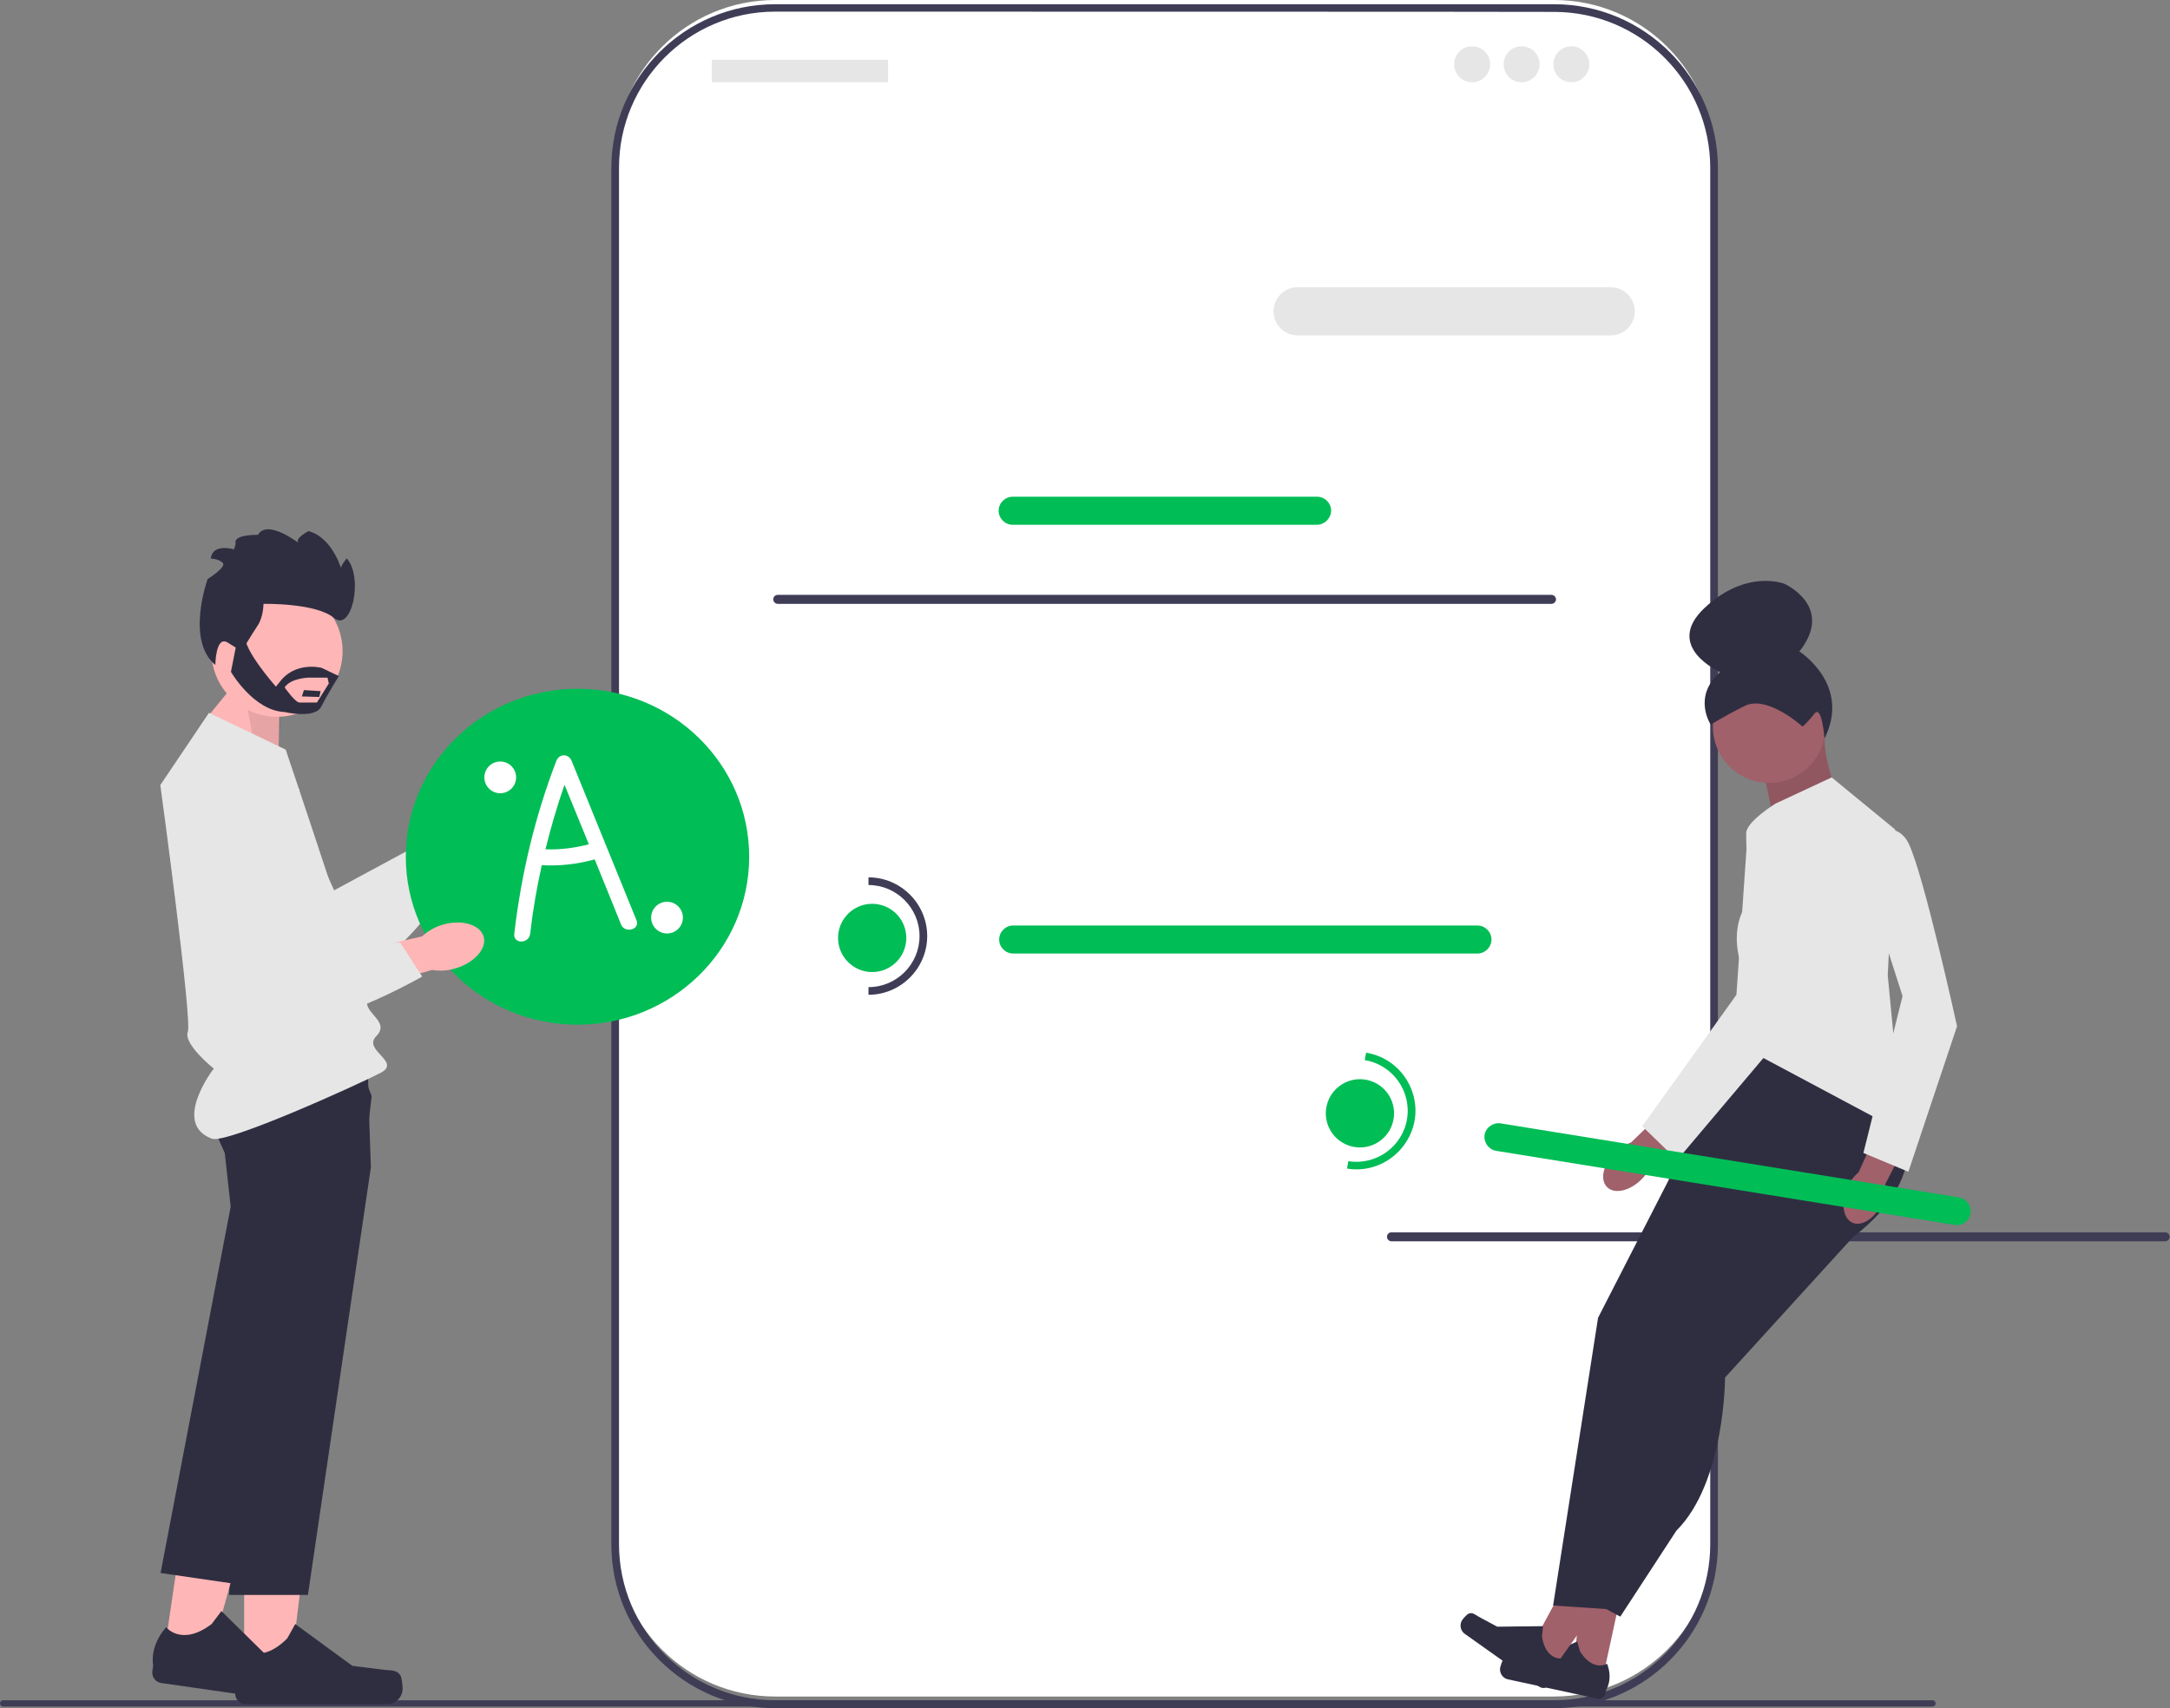 <?xml version="1.0" encoding="UTF-8"?>
<svg id="_レイヤー_1" data-name="レイヤー 1" xmlns="http://www.w3.org/2000/svg" viewBox="0 0 820.3 645.8">
  <rect x="0" y="0" width="820.3" height="645.8" fill="#808080" stroke="none"/>
  <defs>
    <style>
      .cls-1 {
        fill: #2f2e41;
      }

      .cls-1, .cls-2, .cls-3, .cls-4, .cls-5, .cls-6, .cls-7, .cls-8 {
        stroke-width: 0px;
      }

      .cls-2 {
        fill: #3f3d56;
      }

      .cls-3 {
        fill: #a0616a;
      }

      .cls-4 {
        fill: #fff;
      }

      .cls-5 {
        fill: #ffb6b6;
      }

      .cls-6 {
        fill: #e6e6e6;
      }

      .cls-7 {
        fill: #00bd56;
      }

      .cls-8 {
        isolation: isolate;
        opacity: .1;
      }
    </style>
  </defs>
  <path class="cls-2" d="m215.1,291.4c-1.8,0-3.3,1.5-3.3,3.3v26.2c0,1.8,1.5,3.3,3.3,3.3s3.3-1.5,3.3-3.3v-26.2c0-1.8-1.5-3.3-3.3-3.3Z"/>
  <path class="cls-4" d="m587.5,0h-294.5c-33.4,0-60.5,27.1-60.5,60.5v520.4c0,33.4,27.1,60.5,60.5,60.5h294.5c33.4,0,60.5-27.1,60.5-60.5V60.5c0-33.4-27.1-60.5-60.5-60.5Z"/>
  <path class="cls-2" d="m587.5,645.8h-294.5c-34.1,0-61.9-27.8-61.9-61.9V63.5c0-34.1,27.8-61.9,61.9-61.9h294.5c34.1,0,61.9,27.8,61.9,61.9v520.4c0,34.1-27.7,61.9-61.9,61.9h0ZM293,4.4c-32.6,0-59,26.5-59,59v520.4c0,32.6,26.5,59,59,59h294.5c32.6,0,59-26.5,59-59V63.5c0-32.6-26.5-59-59-59,0-.1-294.5-.1-294.5-.1Z"/>
  <path class="cls-6" d="m608.9,126.8h-118.4c-5,0-9.1-4.1-9.1-9.1s4.1-9.1,9.1-9.1h118.4c5,0,9.1,4.1,9.1,9.1s-4.1,9.1-9.1,9.1Z"/>
  <path class="cls-7" d="m497.8,198.4h-115c-2.9,0-5.3-2.4-5.3-5.3s2.4-5.3,5.3-5.3h115.1c2.9,0,5.3,2.4,5.3,5.3-.1,2.9-2.5,5.3-5.4,5.3h0Z"/>
  <path class="cls-6" d="m269.4,22.6h66c.2,0,.3.1.3.3v7.9c0,.2-.1.3-.3.3h-66c-.2,0-.3-.1-.3-.3v-7.9c0-.2.1-.3.3-.3Z"/>
  <circle class="cls-6" cx="556.5" cy="24.3" r="6.8"/>
  <circle class="cls-6" cx="575.2" cy="24.3" r="6.8"/>
  <circle class="cls-6" cx="594" cy="24.3" r="6.8"/>
  <path class="cls-2" d="m292.3,226.6c0,.9.8,1.7,1.7,1.7h292.5c.9,0,1.7-.8,1.7-1.7s-.8-1.7-1.7-1.7h-292.5c-.9,0-1.7.7-1.7,1.7Z"/>
  <path class="cls-2" d="m524.3,467.6c0,.9.8,1.7,1.7,1.7h292.5c.9,0,1.7-.8,1.7-1.7s-.8-1.7-1.7-1.7h-292.5c-.9,0-1.7.7-1.7,1.7h0Z"/>
  <path class="cls-7" d="m558.5,360.5h-175.5c-2.9,0-5.3-2.4-5.3-5.3s2.4-5.3,5.3-5.3h175.5c2.9,0,5.3,2.4,5.3,5.3s-2.4,5.3-5.3,5.3h0Z"/>
  <circle class="cls-7" cx="329.7" cy="354.6" r="12.9"/>
  <path class="cls-2" d="m328.3,376.1v-2.9c10.7,0,19.3-8.7,19.3-19.3s-8.7-19.3-19.3-19.3v-2.9c12.2,0,22.2,10,22.2,22.2s-10,22.2-22.2,22.2Z"/>
  <path id="uuid-9e40be56-d004-4de8-84cd-e8041855938b-169" class="cls-5" d="m174.8,302.6c5.3-5.3,12.3-7,15.7-3.6s1.9,10.4-3.4,15.7c-2.1,2.2-4.6,3.8-7.5,4.8l-22.6,22.4-10.3-10.8,23.3-20.9c1.1-2.9,2.7-5.5,4.8-7.6h0Z"/>
  <path class="cls-6" d="m102.6,284.1l23.7,52.5,37.8-20.4,13.5,7.2s-30.9,51.6-52,45.7-58.7-59.2-51.9-75.6c6.7-16.5,28.9-9.4,28.9-9.4h0Z"/>
  <path class="cls-2" d="m0,644c0,.7.5,1.2,1.2,1.2h729.3c.7,0,1.2-.5,1.2-1.2s-.5-1.2-1.2-1.2H1.2c-.7,0-1.2.6-1.2,1.2Z"/>
  <ellipse class="cls-7" cx="218.3" cy="323.9" rx="64.9" ry="63.5"/>
  <g>
    <polygon class="cls-5" points="92.3 633.8 109.5 633.8 117.7 567.3 92.3 567.3 92.3 633.8"/>
    <path class="cls-1" d="m151.4,633.5h0c.5.9.8,3.8.8,4.9h0c0,3.2-2.6,5.9-5.9,5.9h-53.4c-2.2,0-4-1.8-4-4v-2.3s-2.6-6.7,2.8-14.9c0,0,6.8,6.5,16.9-3.7l3-5.4,21.6,15.8,12,1.5c2.5.3,4.8-.1,6.2,2.2h0Z"/>
  </g>
  <polygon class="cls-5" points="105.3 287.5 105.7 264.2 91.3 255.3 75.7 274.4 105.3 287.5"/>
  <polygon class="cls-8" points="105.3 287.5 106.2 264.8 91.3 255.3 96.4 283.4 105.3 287.5"/>
  <path class="cls-1" d="m140.2,441.3l-23.8,161.7h-29.8l4-92.3,2.1-48.5-6.1-23.1s-2.8-5.1-5.1-11.4c-2.6-7-4.7-15.4-1.6-19.4,1.1-1.5,4.1-2.6,8.1-3.4,2.4-.5,5.3-.9,8.3-1.2,17.6-1.7,42.7-.7,42.7-.7l.6,21,.4,11.7.2,5.6h0Z"/>
  <g>
    <polygon class="cls-5" points="61.9 625.9 78.9 628.4 96.7 563.8 71.6 560.1 61.9 625.9"/>
    <path class="cls-1" d="m120.4,634.1h0c.4,1,.3,3.9.1,4.9h0c-.5,3.2-3.4,5.4-6.6,4.9l-52.9-7.6c-2.2-.3-3.7-2.3-3.4-4.5l.3-2.2s-1.6-7,4.9-14.4c0,0,5.8,7.4,17.2-1.2l3.7-4.9,19,18.7,11.6,3.2c2.7.7,5.1.7,6.1,3.1h0Z"/>
  </g>
  <path class="cls-1" d="m140.5,414.4l-3.3,28.1-17.8,59.2-29.2,97.3-29.5-4.3,26.5-138.5-2.6-23.7s-.9-2.4-1.8-5.8c-1.9-6.8-4.4-18-1.7-23.6.4-.8.8-1.4,1.4-2,1.1-1,3.2-1.6,6.1-2,12-1.4,36.7,2.5,47.7,4.4l4.2,10.9h0Z"/>
  <path class="cls-6" d="m79,269.5l29,13.9s30.7,91,30.7,95.6,8.7,7.5,3.5,12.8,9.7,9.6,1.7,13.8c-8,4.2-58.2,27-63.8,24.9-15.4-5.7.7-26.5.7-26.5,0,0-11.6-9.3-9.8-13.9,1.7-4.6-10.4-93.3-10.4-93.3l18.4-27.3Z"/>
  <g>
    <path id="uuid-73aedec7-8a7b-498d-9bbc-62d5085a8040-170" class="cls-5" d="m167.3,349.6c7.2-2.1,14.1-.1,15.5,4.4s-3.4,10-10.6,12.1c-2.9.9-5.9,1.1-8.8.6l-30.6,8.6-3.8-14.3,30.6-7c2.2-2.1,4.8-3.5,7.7-4.4h0Z"/>
    <path class="cls-6" d="m113.2,298.5l-4.8,57.4,42.9.5,8.3,12.8s-52.1,30.1-67.7,14.7-22.6-80.2-8.7-91.3,30,5.9,30,5.9h0Z"/>
  </g>
  <g>
    <circle class="cls-5" cx="104.7" cy="246.2" r="24.8"/>
    <path class="cls-1" d="m91.3,246.3s3.9-6.5,6.1-9.8,2.2-8.2,2.2-8.2c0,0,19.9-.4,26.6,5.3s11.3-15.2,4.9-22.5c0,0-2.7,3.1-2.2,4.3l.6,1.2s-3.3-13.3-12.9-15.8c0,0-5.3,2.8-3.8,4.3s-11.4-9.4-15.3-2.9c0,0-9.6-.2-8.4,3.3l-.6,2.2s-8.2-2.5-8.8,3.5c0,0,2.9,0,4.5,1.6s-5.7,6.1-5.7,6.1c0,0-8.4,23.1,2.9,32.5,0,0,.1-11.2,4.6-8.5s5.3,3.4,5.3,3.4Z"/>
    <g>
      <polygon class="cls-1" points="114.9 260.9 114.1 263.3 120.7 263.5 121.2 261.3 114.9 260.9"/>
      <path class="cls-1" d="m121.6,252.5s-10-2.7-16,5.5l-1.3,1.6s-12.7-14.3-11.6-19.5l-2.7.2-2.7,13.7s8.5,14.7,20.3,15.2c0,0,11.4,2.7,13.8-2s6.7-11.6,6.7-11.6l-6.5-3.1Zm-1.8,13.1h-6.6c-1.6,0-5.6-5.7-5.6-5.7,2.2-3.5,8.9-3.7,8.9-3.7h7.3l.5,2.2-4.5,7.2h0Z"/>
    </g>
  </g>
  <g>
    <polygon class="cls-3" points="605.6 635.7 594.7 633.4 598.6 590.2 614.7 593.7 605.6 635.7"/>
    <path class="cls-1" d="m568.3,627.4h0c-.5.5-1,2.3-1.2,3h0c-.4,2,.9,4.1,2.9,4.5l33.8,7.3c1.4.3,2.8-.6,3.1-2l.3-1.4s2.6-3.9.3-9.8c0,0-5.2,3.2-10.2-4.6l-1.1-3.8-15.8,7-7.8-.7c-1.7-.2-3.1-.7-4.3.5h0Z"/>
  </g>
  <g>
    <polygon class="cls-3" points="586.1 632.4 577 626 597.6 587.8 611 597.4 586.1 632.4"/>
    <path class="cls-1" d="m555.1,610.1h0c-.6.3-1.9,1.7-2.3,2.3h0c-1.2,1.7-.8,4.1.9,5.3l28.2,20c1.2.8,2.8.6,3.6-.6l.8-1.2s3.9-2.5,4.1-8.9c0,0-6,.9-7.5-8.2l.4-4-17.3.2-6.9-3.7c-1.4-.8-2.5-1.9-4-1.2h0Z"/>
  </g>
  <path class="cls-1" d="m717.1,419s17,23.1-17,49l-69.3-22.1,24.7-51.6,21.9-12,39.7,36.7h0Z"/>
  <polyline class="cls-1" points="630.9 445.9 604.1 498.2 587.1 607 608.3 608.4 629.5 505.2 666.9 449.4 640.8 437.4"/>
  <path class="cls-1" d="m700.2,451.6v16.4l-48.1,52.8s0,39.6-18.4,57.9l-21.2,32.5-18.4-9.9,26.9-94.7,48.1-62.2,31.1,7.2Z"/>
  <path class="cls-3" d="m666,288.7l7.3,34.5,27.8-6.8s-13.7-28.6-11-39.9l-24.1,12.2Z"/>
  <path class="cls-8" d="m666,288.7l7.3,34.5,27.8-6.8s-13.7-28.6-11-39.9l-24.1,12.2Z"/>
  <path class="cls-6" d="m692.4,293.9l-21.2,9.9s-10.9,6.7-11.1,11.1c-.2,4.4,1.2,25.6,1.2,25.6,0,0-8.5,8.5-2.8,25.4l-2.8,28.3,63.6,33.9-5.7-59.4,2.8-55.1-24-19.7h0Z"/>
  <g>
    <path id="uuid-8e851e4b-a66f-4616-8a31-24a5e3f3093d-171" class="cls-3" d="m711.4,454.8c-2.5,5.7-7.4,9-11.1,7.5-3.6-1.6-4.5-7.5-2.1-13.2,1-2.3,2.5-4.3,4.4-5.9l10.8-24,11.2,5.3-11.9,23.1c.2,2.4-.3,4.9-1.3,7.2h0Z"/>
    <path class="cls-6" d="m700.2,317.3s15.5-9.9,21.2,1.4,18.4,69.3,18.4,69.3l-18.4,55-17-7.1,14.8-59.3-19-59.3h0Z"/>
  </g>
  <g>
    <path id="uuid-35301953-803a-439b-9845-5bf97a98fdf5-172" class="cls-3" d="m620.5,445.9c-4.4,4.4-10.2,5.7-13,2.9s-1.5-8.6,2.9-13c1.7-1.8,3.9-3.1,6.2-3.9l18.9-18.3,8.4,9.1-19.5,17.1c-.8,2.2-2.1,4.3-3.9,6.1h0Z"/>
    <path class="cls-6" d="m660.7,313.9s27.1-1.1,28.2,11.5c1.1,12.6-17.4,68.8-17.4,68.8l-37.5,44.4-13.2-12.8,35.6-49.7,4.3-62.2h0Z"/>
  </g>
  <g>
    <path class="cls-7" d="m738.9,463.1l-173.3-28c-2.9-.5-4.8-3.2-4.4-6s3.2-4.8,6-4.4l173.3,28c2.9.5,4.8,3.2,4.4,6s-3.1,4.9-6,4.4Z"/>
    <circle class="cls-7" cx="514.06" cy="420.87" r="12.9" transform="translate(-47.78 775.45) rotate(-71.56)"/>
    <path class="cls-7" d="m509.2,441.8l.5-2.8c10.5,1.7,20.5-5.5,22.2-16s-5.5-20.5-16-22.2l.5-2.8c12.1,1.9,20.3,13.4,18.4,25.4-2.1,12.1-13.5,20.4-25.6,18.4h0Z"/>
  </g>
  <g>
    <circle class="cls-3" cx="668.8" cy="274.7" r="21.3"/>
    <path class="cls-1" d="m681.4,274.7s-13.3-12.1-21.9-7.8-12.8,7.1-12.8,7.1c0,0-7.1-10.7,3.6-19.9,0,0-21.7-9.5-5.9-24.3s30.1-9.1,30.1-9.1c0,0,19.2,8.5,5.7,25.6,0,0,19.7,12.5,9.5,32.9,0,0-1-13-3.8-9.4s-4.5,4.9-4.5,4.9h0Z"/>
  </g>
  <path class="cls-4" d="m240.6,347.9c-8.2-20.1-16.3-40.1-24.5-60.2-1.1-2.8-4.7-2.9-5.8,0-8.1,21-13.3,43-15.9,65.4-.4,3.8,5.5,3.8,6,0,1-8.8,2.5-17.4,4.4-26,6.7.4,13.5-.4,20-2.2,3.3,8.2,6.7,16.4,10,24.7,1.5,3.4,7.3,1.8,5.8-1.7Zm-34.4-26.8c2-8.2,4.4-16.4,7.2-24.4l9.2,22.5c-5.4,1.4-10.9,2.1-16.4,1.9h0Z"/>
  <circle class="cls-4" cx="252.15" cy="346.92" r="6"/>
  <circle class="cls-4" cx="189.1" cy="293.9" r="6"/>
</svg>